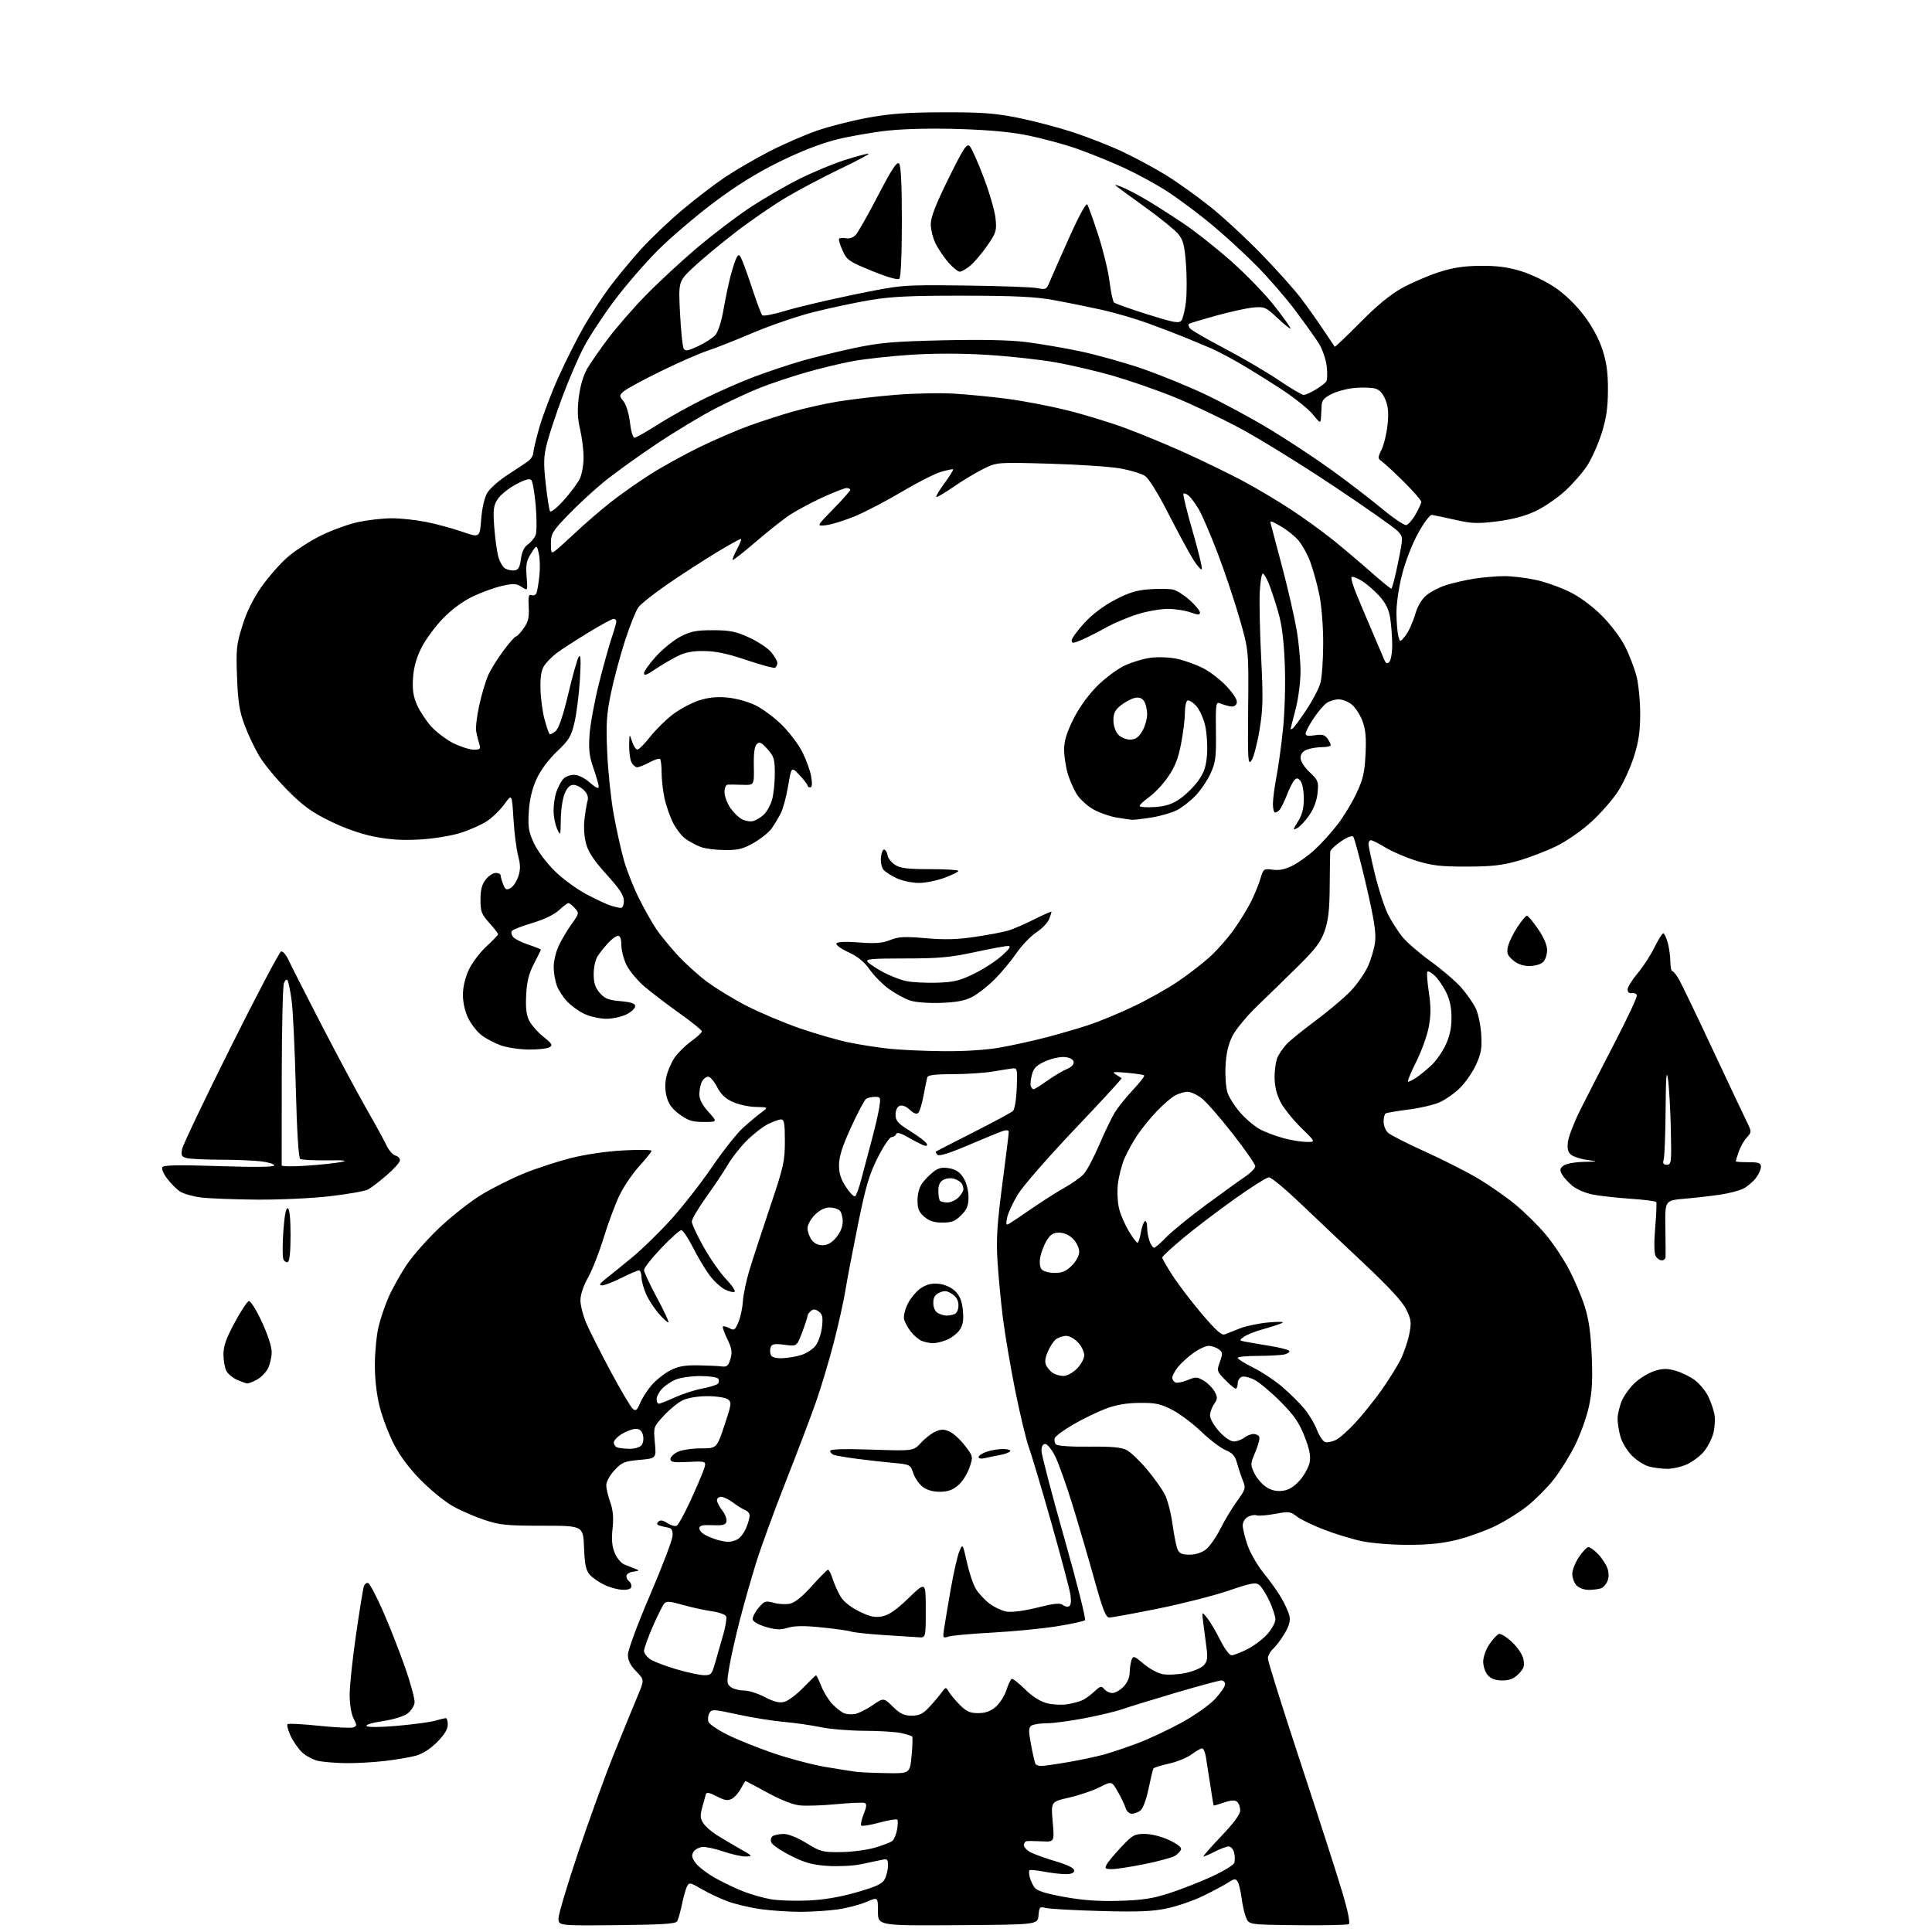 <?xml version="1.0" encoding="UTF-8" standalone="no"?>
<svg 
  version="1.1" 
  xmlns="http://www.w3.org/2000/svg" 
  xmlns:xlink="http://www.w3.org/1999/xlink" 
  xmlns:svg="http://www.w3.org/2000/svg"
  xmlns:rdf="http://www.w3.org/1999/02/22-rdf-syntax-ns#"
  xmlns:cc="http://creativecommons.org/ns#"
  xmlns:dc="http://purl.org/dc/elements/1.1/"
  viewBox="0 0 768 768"
  width="768"
  height="768"
>
<style>svg {background-color: white; }</style>"
<path stroke="none" fill="black" fill-rule="evenodd" d="M245.17,765.28C222.00,765.50 222.00,765.50 222.00,762.59C222.00,760.99 225.57,749.06 229.93,736.09C234.29,723.11 240.77,705.30 244.33,696.50C247.89,687.70 252.02,677.64 253.49,674.14C256.17,667.77 256.17,667.77 252.89,664.38C250.53,661.95 249.60,660.07 249.61,657.75C249.62,655.91 253.46,645.57 258.42,634.00C263.25,622.73 267.27,612.17 267.35,610.54C267.46,608.29 267.02,607.49 265.50,607.23C264.40,607.04 262.86,606.67 262.08,606.41C261.08,606.07 260.98,605.62 261.73,604.87C262.47,604.13 263.54,604.31 265.35,605.49C266.76,606.42 268.43,606.85 269.06,606.46C269.69,606.07 272.00,601.87 274.20,597.13C276.40,592.38 278.83,586.76 279.60,584.64C280.99,580.79 280.99,580.79 273.74,581.14C267.84,581.43 266.50,581.22 266.50,580.01C266.50,579.20 267.80,577.90 269.40,577.14C270.99,576.37 275.13,575.75 278.60,575.75C284.91,575.75 284.91,575.75 287.97,566.62C290.81,558.14 290.91,557.41 289.32,556.25C288.38,555.56 284.76,555.00 281.21,555.00C277.42,555.00 273.43,555.65 271.44,556.60C269.59,557.47 266.20,560.23 263.91,562.72C259.74,567.24 259.73,567.25 260.32,573.48C260.90,579.72 260.90,579.72 254.20,580.33C248.18,580.88 247.17,581.30 244.25,584.46C242.46,586.39 241.00,589.05 241.00,590.36C241.00,591.67 241.71,594.72 242.57,597.12C243.69,600.26 243.96,603.23 243.50,607.62C243.04,612.04 243.29,614.76 244.38,617.37C245.21,619.36 246.93,621.41 248.20,621.92C249.46,622.42 251.40,623.18 252.50,623.61C254.29,624.30 254.21,624.42 251.75,624.76C250.24,624.96 249.00,625.75 249.00,626.51C249.00,627.26 249.45,628.16 250.00,628.50C250.55,628.84 251.00,629.77 251.00,630.56C251.00,631.52 249.92,631.99 247.75,631.98C245.96,631.97 242.70,631.13 240.50,630.12C238.30,629.11 235.60,627.27 234.50,626.04C232.90,624.24 232.43,622.06 232.16,615.15C231.82,606.50 231.82,606.50 215.66,606.50C201.40,606.50 198.68,606.23 192.50,604.17C188.65,602.88 183.03,600.44 180.00,598.73C176.97,597.03 171.33,592.45 167.46,588.57C162.91,584.00 159.10,578.95 156.68,574.30C154.63,570.34 152.06,563.63 150.97,559.39C149.71,554.45 149.01,548.41 149.01,542.59C149.02,537.59 149.67,530.80 150.45,527.50C151.23,524.20 153.07,518.80 154.53,515.50C155.99,512.20 159.19,506.49 161.63,502.81C164.08,499.13 170.06,492.38 174.92,487.81C179.79,483.24 187.31,477.37 191.63,474.76C195.96,472.16 203.45,468.42 208.28,466.45C213.11,464.48 221.43,461.76 226.78,460.39C232.62,458.91 240.99,457.67 247.75,457.31C253.94,456.97 259.00,457.04 259.00,457.46C259.00,457.88 256.81,460.61 254.14,463.54C251.47,466.46 247.91,471.70 246.24,475.18C244.57,478.66 241.75,486.23 239.98,492.00C238.21,497.77 235.41,504.91 233.75,507.86C231.92,511.10 230.73,514.66 230.73,516.86C230.73,518.86 231.78,522.98 233.07,526.00C234.36,529.02 238.72,537.65 242.75,545.17C246.79,552.68 250.75,559.37 251.55,560.04C252.75,561.04 253.26,560.63 254.50,557.66C255.32,555.69 257.42,552.46 259.15,550.48C260.89,548.50 264.15,545.93 266.41,544.76C269.53,543.14 272.16,542.66 277.50,542.74C281.35,542.80 285.60,543.00 286.94,543.18C288.96,543.44 289.56,542.92 290.36,540.18C291.15,537.47 290.92,536.02 289.12,532.31C287.90,529.81 287.12,527.55 287.37,527.30C287.62,527.05 288.78,527.35 289.94,527.97C291.84,528.99 292.21,528.74 293.55,525.54C294.37,523.58 295.17,519.84 295.32,517.24C295.48,514.63 296.63,509.12 297.88,505.00C299.13,500.88 302.81,489.59 306.07,479.92C311.50,463.82 312.00,461.60 312.00,453.67C312.00,446.53 311.73,445.00 310.46,445.00C309.61,445.00 307.21,445.87 305.12,446.94C303.03,448.01 299.22,451.01 296.65,453.61C294.09,456.21 290.81,460.40 289.37,462.92C287.92,465.44 284.10,471.18 280.87,475.67C277.64,480.16 275.00,484.62 275.00,485.58C275.00,486.54 277.11,491.09 279.69,495.68C282.27,500.28 286.30,506.04 288.64,508.49C290.99,510.94 292.49,513.20 291.98,513.51C291.47,513.82 289.69,513.37 288.01,512.50C286.33,511.64 283.58,509.03 281.89,506.71C280.19,504.40 277.27,499.46 275.39,495.75C273.51,492.04 271.45,489.00 270.82,489.00C270.18,489.00 266.59,492.23 262.83,496.18C259.07,500.13 256.00,504.02 256.00,504.84C256.00,505.65 258.29,510.56 261.08,515.75C263.88,520.93 265.96,525.37 265.71,525.62C265.47,525.87 263.80,524.39 262.00,522.35C260.21,520.30 257.91,516.80 256.89,514.57C255.87,512.33 255.03,509.26 255.02,507.75C255.01,506.24 254.54,505.00 253.97,505.00C253.41,505.00 250.27,506.35 247.00,508.00C243.73,509.65 240.26,510.98 239.28,510.95C237.96,510.92 238.40,510.20 240.96,508.20C242.86,506.72 247.59,502.88 251.46,499.69C255.33,496.49 262.24,489.74 266.81,484.69C271.38,479.63 278.69,470.27 283.06,463.88C287.43,457.48 292.94,450.51 295.30,448.38C297.67,446.24 300.93,443.51 302.55,442.31C305.50,440.11 305.50,440.11 300.50,440.03C297.75,439.99 293.61,439.10 291.31,438.05C288.33,436.70 286.52,434.97 285.04,432.08C283.89,429.83 282.31,428.00 281.51,428.00C280.72,428.00 279.60,428.87 279.04,429.93C278.47,431.00 278.00,433.25 278.00,434.93C278.00,437.05 279.12,439.23 281.62,442.00C285.23,446.00 285.23,446.00 279.77,446.00C275.29,446.00 273.56,445.46 270.20,443.03C267.26,440.90 265.79,438.93 265.03,436.09C264.33,433.51 264.28,430.71 264.88,428.02C265.39,425.75 266.86,422.35 268.15,420.45C269.44,418.56 272.41,415.63 274.75,413.94C277.09,412.25 279.00,410.48 279.00,409.99C279.00,409.50 275.06,406.31 270.25,402.89C265.44,399.48 259.16,394.70 256.30,392.27C253.44,389.84 250.18,385.94 249.05,383.61C247.92,381.28 247.00,377.71 247.00,375.68C247.00,373.31 246.53,372.00 245.69,372.00C244.96,372.00 243.23,373.24 241.84,374.75C240.45,376.26 238.56,378.61 237.65,379.97C236.70,381.40 236.00,384.44 236.00,387.17C236.00,390.71 236.60,392.59 238.40,394.67C240.36,396.96 241.84,397.55 246.65,397.98C250.95,398.36 252.50,398.90 252.50,400.00C252.50,400.82 250.93,402.29 249.00,403.25C247.07,404.21 243.47,404.99 241.00,404.98C238.53,404.97 234.69,404.13 232.48,403.13C230.26,402.12 227.12,399.88 225.48,398.15C223.85,396.42 221.98,393.54 221.33,391.75C220.68,389.96 220.13,386.70 220.10,384.50C220.07,382.30 220.92,378.57 221.99,376.20C223.07,373.84 225.38,369.90 227.14,367.46C230.24,363.14 230.28,362.96 228.51,361.01C227.51,359.90 226.36,359.00 225.95,359.00C225.54,359.00 223.85,360.27 222.18,361.83C220.30,363.58 216.26,365.52 211.58,366.91C207.43,368.14 203.75,369.59 203.43,370.12C203.10,370.65 203.35,371.72 203.99,372.49C204.63,373.26 207.37,374.63 210.08,375.53C212.78,376.42 215.00,377.31 215.00,377.49C215.00,377.67 213.77,380.19 212.26,383.10C210.21,387.05 209.43,390.18 209.16,395.54C208.90,400.74 209.24,403.56 210.40,405.81C211.28,407.51 213.82,410.37 216.03,412.15C219.52,414.95 219.83,415.51 218.37,416.33C217.44,416.85 213.72,417.25 210.09,417.21C206.47,417.17 201.51,416.43 199.07,415.55C196.63,414.68 193.19,412.86 191.42,411.51C189.65,410.16 187.26,407.10 186.10,404.71C184.83,402.08 184.00,398.42 184.01,395.43C184.02,392.37 184.91,388.60 186.36,385.50C187.64,382.75 190.79,378.58 193.35,376.23C195.91,373.88 198.00,371.69 198.00,371.35C198.00,371.02 196.43,369.00 194.50,366.87C191.42,363.46 191.00,362.36 191.00,357.63C191.00,353.72 191.56,351.56 193.07,349.63C194.21,348.19 196.01,347.00 197.07,347.00C198.13,347.00 199.00,347.42 199.00,347.93C199.00,348.45 199.45,350.04 199.99,351.48C200.82,353.66 201.29,353.91 202.91,353.05C203.97,352.48 205.37,350.41 206.02,348.44C206.94,345.66 206.92,343.82 205.96,340.18C205.28,337.61 204.44,331.00 204.11,325.50C203.50,315.50 203.50,315.50 200.50,319.68C198.85,321.98 195.70,325.03 193.50,326.47C191.30,327.90 186.57,329.99 183.00,331.11C179.42,332.24 172.21,333.41 166.96,333.71C160.17,334.11 154.99,333.79 148.96,332.61C143.56,331.55 137.16,329.33 131.28,326.45C123.86,322.82 120.56,320.43 114.28,314.12C110.00,309.81 104.98,303.75 103.12,300.64C101.27,297.53 98.61,291.95 97.23,288.24C95.20,282.82 94.61,279.10 94.23,269.26C93.80,258.13 93.99,256.26 96.35,248.71C98.08,243.17 100.59,238.04 103.90,233.34C106.62,229.46 111.25,224.17 114.18,221.59C117.10,219.01 123.10,215.11 127.50,212.93C131.90,210.75 138.65,208.30 142.50,207.50C146.35,206.69 152.27,206.03 155.66,206.02C159.05,206.01 165.13,206.65 169.16,207.44C173.20,208.23 179.70,209.98 183.61,211.33C190.73,213.79 190.73,213.79 191.28,206.43C191.62,202.00 192.57,197.84 193.67,195.96C194.68,194.25 198.20,191.09 201.50,188.95C204.80,186.80 208.51,184.34 209.75,183.48C210.99,182.61 212.00,181.08 212.00,180.07C212.00,179.05 213.12,174.35 214.49,169.62C215.87,164.88 219.27,155.95 222.06,149.76C224.86,143.56 229.33,134.67 232.01,129.99C234.68,125.31 239.31,118.21 242.29,114.20C245.26,110.19 250.93,103.35 254.88,99.00C258.83,94.64 266.33,87.52 271.56,83.16C276.78,78.80 284.27,73.07 288.20,70.44C292.13,67.80 299.88,63.29 305.42,60.41C310.96,57.53 319.55,53.76 324.50,52.03C329.45,50.30 338.67,47.94 345.00,46.79C353.88,45.17 360.71,44.68 375.00,44.64C390.17,44.60 395.48,44.99 404.50,46.79C410.55,48.00 420.32,50.55 426.21,52.46C432.10,54.38 441.10,57.90 446.21,60.30C451.32,62.69 459.20,66.95 463.72,69.76C468.25,72.57 476.12,78.21 481.22,82.29C486.33,86.38 495.47,94.84 501.54,101.11C507.61,107.37 514.62,115.20 517.11,118.50C519.61,121.80 523.60,127.42 525.98,131.00C528.36,134.57 530.43,137.65 530.57,137.83C530.72,138.02 535.26,133.69 540.67,128.22C547.33,121.48 552.70,117.06 557.33,114.50C561.09,112.43 567.62,109.61 571.83,108.24C577.55,106.38 581.79,105.73 588.50,105.67C595.14,105.61 599.39,106.18 604.71,107.81C608.68,109.03 614.75,111.96 618.21,114.32C622.07,116.94 626.50,121.24 629.67,125.44C632.99,129.84 635.63,134.74 637.04,139.12C638.68,144.21 639.22,148.30 639.18,155.23C639.14,162.21 638.52,166.42 636.67,172.25C635.32,176.50 632.77,182.24 631.01,184.98C629.25,187.73 625.26,192.30 622.15,195.15C619.04,198.00 613.72,201.63 610.33,203.22C606.26,205.13 601.11,206.50 595.16,207.25C587.37,208.23 585.10,208.15 578.33,206.61C574.02,205.64 569.90,204.76 569.17,204.67C568.44,204.58 566.00,207.83 563.75,211.89C561.40,216.14 558.67,223.17 557.34,228.39C555.98,233.72 555.06,240.20 555.11,244.00C555.16,247.57 555.51,251.60 555.88,252.94C556.56,255.37 556.56,255.37 558.73,252.62C559.92,251.10 561.60,247.45 562.45,244.52C563.45,241.07 565.06,238.29 566.97,236.68C568.60,235.30 572.09,233.48 574.72,232.62C577.35,231.77 582.42,230.61 586.00,230.04C589.58,229.48 594.98,229.02 598.00,229.02C601.02,229.03 606.55,229.68 610.29,230.47C614.02,231.26 620.09,233.39 623.79,235.20C627.99,237.26 632.82,240.82 636.70,244.68C640.21,248.18 644.23,253.50 645.96,256.93C647.65,260.26 649.69,265.56 650.51,268.70C651.33,271.85 652.00,278.58 652.00,283.66C652.00,290.73 651.41,294.75 649.51,300.78C648.14,305.11 645.30,311.32 643.19,314.58C641.08,317.84 636.34,323.27 632.65,326.65C628.85,330.13 622.80,334.33 618.72,336.34C614.75,338.30 607.90,340.92 603.50,342.18C597.11,344.00 592.98,344.47 583.00,344.48C572.67,344.50 569.20,344.09 563.00,342.16C558.88,340.88 553.36,338.51 550.73,336.91C548.11,335.31 545.53,334.00 544.98,334.00C544.44,334.00 544.00,334.68 544.00,335.52C544.00,336.36 545.18,341.87 546.62,347.77C548.07,353.67 550.37,360.73 551.75,363.47C553.13,366.20 555.66,370.18 557.38,372.32C559.09,374.47 564.18,378.88 568.68,382.13C573.18,385.38 578.65,390.06 580.83,392.54C583.01,395.02 585.61,398.73 586.60,400.77C587.59,402.82 588.59,407.50 588.81,411.17C589.15,416.70 588.79,418.77 586.75,423.24C585.39,426.21 582.53,430.35 580.39,432.46C578.25,434.56 574.61,437.12 572.31,438.16C570.00,439.19 564.41,440.51 559.88,441.07C555.34,441.64 551.27,442.34 550.82,442.61C550.37,442.89 550.00,444.37 550.00,445.90C550.00,447.44 550.81,449.43 551.81,450.33C552.80,451.22 559.44,454.60 566.56,457.82C573.68,461.05 583.10,465.82 587.50,468.44C591.90,471.05 598.56,475.70 602.31,478.76C606.05,481.82 611.57,487.27 614.56,490.88C617.56,494.49 621.76,500.83 623.90,504.97C626.05,509.11 628.80,515.65 630.01,519.50C631.60,524.54 632.37,530.03 632.74,539.12C633.14,548.86 632.87,553.50 631.55,559.41C630.61,563.63 628.10,570.54 625.96,574.79C623.82,579.03 620.03,585.08 617.53,588.24C615.03,591.40 610.40,596.05 607.24,598.59C604.08,601.12 598.35,604.71 594.50,606.58C590.65,608.44 583.90,610.89 579.50,612.02C573.77,613.48 568.23,614.08 560.00,614.10C553.63,614.12 545.37,613.48 541.48,612.67C537.62,611.86 530.80,609.79 526.32,608.06C521.83,606.33 516.96,603.97 515.48,602.80C513.00,600.86 512.31,600.78 506.84,601.79C503.57,602.40 500.28,602.66 499.53,602.37C498.77,602.08 497.22,602.35 496.08,602.96C494.90,603.59 494.00,605.06 494.00,606.38C494.00,607.65 494.86,611.19 495.92,614.25C496.97,617.32 499.86,622.31 502.35,625.36C504.83,628.41 507.99,632.84 509.36,635.20C510.74,637.57 512.17,640.73 512.54,642.23C513.03,644.22 512.53,646.13 510.71,649.24C509.33,651.58 507.26,654.36 506.10,655.41C504.95,656.45 504.00,658.19 504.00,659.27C504.00,660.36 509.88,679.07 517.06,700.87C524.25,722.67 531.71,745.85 533.65,752.39C535.82,759.70 536.79,764.51 536.18,764.89C535.64,765.22 526.49,765.41 515.85,765.30C496.50,765.09 496.50,765.09 495.34,762.30C494.70,760.76 493.90,757.25 493.55,754.49C493.20,751.74 492.50,748.81 491.99,747.99C491.19,746.69 490.71,746.73 488.28,748.31C486.75,749.30 482.33,751.67 478.46,753.57C474.60,755.47 468.07,757.73 463.96,758.60C458.05,759.85 452.56,760.07 437.50,759.66C427.05,759.37 417.29,758.83 415.82,758.46C413.31,757.84 413.11,758.03 412.82,761.43C412.50,765.08 412.50,765.08 380.75,765.29C349.00,765.50 349.00,765.50 349.00,759.79C349.00,754.07 349.00,754.07 344.36,756.06C341.81,757.15 336.75,758.48 333.11,759.00C329.48,759.53 322.82,759.97 318.32,759.98C313.82,759.99 306.66,759.52 302.41,758.92C298.15,758.33 292.17,756.91 289.12,755.77C286.07,754.63 281.43,752.43 278.80,750.88C274.45,748.32 273.95,748.22 273.13,749.79C272.63,750.73 271.71,753.98 271.09,757.00C270.46,760.02 269.59,763.08 269.15,763.78C268.54,764.75 262.73,765.12 245.17,765.28zM321.00,755.49C327.44,755.22 333.72,754.16 340.50,752.22C348.51,749.92 350.75,748.86 351.74,746.92C352.41,745.59 352.98,743.21 352.99,741.63C353.00,739.02 352.75,738.82 350.25,739.38C348.74,739.71 345.02,740.49 342.00,741.11C338.98,741.72 333.10,742.00 328.94,741.72C322.89,741.32 319.96,740.50 314.32,737.66C310.43,735.70 306.96,733.33 306.59,732.38C306.22,731.41 306.49,730.31 307.22,729.85C307.92,729.40 309.88,729.02 311.56,729.02C313.35,729.01 317.07,730.51 320.56,732.66C326.11,736.09 327.01,736.32 334.22,736.24C338.46,736.20 344.54,735.41 347.72,734.49C350.90,733.56 354.05,732.36 354.72,731.80C355.40,731.25 356.24,729.25 356.59,727.35C356.95,725.46 356.98,723.65 356.66,723.33C356.35,723.01 353.14,723.55 349.53,724.53C345.92,725.51 342.70,726.03 342.36,725.69C342.02,725.36 342.46,723.30 343.33,721.13C344.54,718.10 344.62,717.07 343.68,716.71C343.00,716.45 337.96,716.66 332.47,717.19C326.99,717.71 320.48,717.93 318.00,717.68C315.19,717.40 310.34,715.50 305.08,712.61C300.44,710.08 296.52,708.00 296.35,708.00C296.19,708.00 295.36,709.34 294.52,710.97C293.67,712.60 292.06,714.43 290.93,715.04C289.30,715.91 288.05,715.71 284.91,714.07C282.01,712.56 280.84,712.34 280.59,713.25C280.40,713.94 279.75,716.29 279.15,718.47C278.26,721.67 278.34,722.87 279.55,724.72C280.37,725.98 282.73,728.07 284.77,729.37C286.82,730.67 290.98,733.13 294.00,734.84C299.25,737.81 299.36,737.96 296.41,737.98C294.71,737.99 290.66,737.08 287.41,735.96C284.16,734.84 280.42,734.05 279.10,734.21C277.78,734.37 276.22,735.27 275.63,736.21C274.80,737.54 275.02,738.55 276.58,740.65C277.70,742.14 281.29,744.86 284.56,746.68C287.83,748.50 292.91,750.91 295.85,752.02C298.79,753.13 303.51,754.46 306.35,754.97C309.18,755.48 315.77,755.72 321.00,755.49zM445.00,755.61C454.19,755.34 458.20,754.72 464.99,752.52C469.66,751.00 477.20,748.04 481.75,745.94C486.30,743.84 490.29,741.42 490.62,740.56C490.95,739.70 490.93,737.87 490.59,736.50C490.24,735.12 489.28,734.00 488.44,734.00C487.60,734.00 485.16,734.90 483.00,736.00C480.84,737.10 478.78,738.00 478.41,738.00C478.04,738.00 481.17,734.40 485.37,730.01C490.52,724.62 493.00,721.25 493.00,719.63C493.00,718.32 492.44,716.78 491.75,716.21C490.88,715.49 489.29,715.59 486.54,716.54C484.36,717.30 482.51,717.82 482.43,717.70C482.36,717.59 481.75,713.90 481.09,709.50C480.43,705.10 479.64,700.04 479.33,698.25C479.03,696.46 478.35,695.00 477.82,695.00C477.30,695.00 475.43,696.08 473.68,697.39C471.93,698.71 467.89,700.36 464.70,701.06C461.52,701.77 458.73,702.63 458.50,702.99C458.28,703.35 457.41,706.99 456.56,711.07C455.65,715.45 454.31,719.01 453.31,719.75C452.38,720.44 450.83,721.00 449.88,721.00C448.92,721.00 447.83,719.99 447.46,718.75C447.09,717.51 445.70,714.59 444.36,712.25C441.92,708.01 441.92,708.01 437.06,710.47C434.39,711.82 428.96,713.67 424.98,714.57C417.76,716.21 417.76,716.21 418.46,724.21C419.15,732.20 419.15,732.20 414.33,731.97C411.67,731.84 408.94,731.80 408.25,731.87C407.56,731.94 407.00,732.66 407.00,733.47C407.00,734.29 408.24,735.59 409.75,736.36C411.26,737.14 415.76,738.75 419.75,739.93C424.45,741.33 427.00,742.60 427.00,743.54C427.00,744.53 425.92,745.00 423.64,745.00C421.79,745.00 417.89,744.55 414.97,744.00C412.06,743.44 409.47,743.20 409.22,743.45C408.97,743.70 409.02,744.94 409.34,746.20C409.65,747.47 410.52,749.32 411.25,750.33C412.20,751.63 415.62,752.71 423.05,754.06C430.52,755.41 436.78,755.86 445.00,755.61zM442.06,743.00C439.34,743.00 439.06,742.76 439.91,741.18C440.44,740.17 443.07,737.02 445.74,734.18C450.19,729.44 450.98,729.00 455.05,729.01C457.65,729.02 461.68,730.03 464.74,731.46C468.09,733.02 469.79,734.37 469.47,735.22C469.19,735.95 468.10,737.08 467.05,737.74C465.99,738.40 460.64,739.85 455.16,740.97C449.67,742.09 443.78,743.00 442.06,743.00zM352.61,704.85C361.71,705.00 361.71,705.00 362.38,697.85C362.74,693.92 362.84,690.51 362.60,690.27C362.36,690.02 360.44,689.43 358.33,688.94C356.22,688.45 349.69,688.04 343.82,688.02C337.94,688.01 330.06,687.36 326.32,686.59C322.57,685.81 315.90,684.86 311.50,684.47C307.10,684.08 298.87,682.76 293.21,681.52C283.40,679.38 282.88,679.36 281.96,681.07C281.44,682.05 281.29,683.59 281.63,684.48C281.97,685.37 285.30,687.64 289.02,689.51C292.75,691.39 300.90,694.68 307.15,696.83C313.39,698.98 322.77,701.47 328.00,702.36C333.23,703.25 338.85,704.14 340.50,704.34C342.15,704.54 347.60,704.77 352.61,704.85zM413.93,702.00C414.92,702.00 419.73,701.31 424.62,700.47C429.50,699.63 435.98,698.26 439.00,697.41C442.02,696.57 448.10,694.51 452.50,692.85C456.90,691.18 464.69,687.52 469.82,684.70C475.07,681.81 480.86,677.71 483.07,675.31C485.23,672.96 487.00,670.36 487.00,669.52C487.00,668.69 486.32,668.00 485.49,668.00C484.66,668.00 476.44,670.22 467.24,672.94C458.03,675.66 448.56,678.57 446.20,679.42C443.83,680.26 437.17,681.86 431.40,682.97C425.62,684.09 418.78,685.01 416.20,685.02C413.61,685.02 410.85,685.44 410.06,685.94C408.84,686.71 408.81,687.86 409.87,693.62C410.56,697.34 411.35,700.75 411.62,701.19C411.89,701.64 412.93,702.00 413.93,702.00zM137.50,700.88C133.65,700.82 128.80,700.44 126.71,700.04C124.63,699.63 121.65,698.08 120.08,696.58C118.52,695.08 116.44,692.08 115.46,689.92C114.49,687.75 113.96,685.71 114.29,685.38C114.62,685.05 120.28,685.34 126.86,686.03C133.45,686.72 139.56,687.00 140.45,686.66C141.92,686.09 141.93,685.76 140.53,683.07C139.62,681.30 139.00,677.49 139.00,673.64C139.00,670.09 140.13,659.38 141.52,649.84C142.90,640.30 144.29,631.69 144.60,630.69C144.91,629.70 145.69,629.06 146.33,629.28C146.97,629.49 149.59,634.42 152.15,640.23C154.71,646.04 158.67,656.11 160.95,662.60C163.23,669.09 164.96,675.50 164.80,676.85C164.63,678.20 163.35,680.16 161.94,681.20C160.50,682.27 156.19,683.58 152.12,684.18C147.89,684.81 145.23,685.63 145.75,686.15C146.27,686.67 151.40,686.62 158.07,686.03C164.36,685.47 171.07,684.57 172.99,684.01C174.91,683.45 176.83,683.00 177.24,683.00C177.66,683.00 178.00,684.18 178.00,685.63C178.00,687.40 176.59,689.67 173.73,692.53C171.03,695.24 167.91,697.22 165.20,697.95C162.85,698.58 157.24,699.52 152.72,700.04C148.20,700.56 141.35,700.94 137.50,700.88zM340.00,681.32C341.38,681.04 344.47,679.47 346.88,677.83C351.27,674.85 351.27,674.85 354.93,678.43C357.82,681.26 359.37,682.00 362.39,682.00C365.42,682.00 366.84,681.31 369.35,678.64C371.08,676.79 373.28,674.21 374.24,672.89C375.94,670.54 375.99,670.53 377.16,672.50C377.81,673.60 379.80,675.96 381.57,677.75C384.15,680.34 385.61,681.00 388.82,681.00C391.63,681.00 393.72,680.26 395.74,678.56C397.33,677.22 399.25,674.28 400.00,672.01C400.74,669.75 401.70,667.69 402.12,667.42C402.55,667.16 404.90,668.96 407.36,671.41C410.21,674.27 413.34,676.28 416.02,677.01C418.37,677.64 422.05,677.84 424.36,677.45C426.64,677.08 429.40,676.32 430.50,675.76C431.60,675.21 433.67,673.67 435.10,672.34C437.39,670.20 437.84,670.10 438.97,671.46C439.67,672.31 441.11,673.00 442.17,673.00C443.23,673.00 445.20,671.90 446.55,670.55C448.11,668.98 449.03,666.89 449.07,664.80C449.11,662.98 449.46,660.70 449.85,659.71C450.48,658.12 450.99,658.30 454.59,661.38C456.81,663.28 460.24,665.14 462.21,665.51C464.18,665.88 468.27,665.67 471.29,665.04C474.31,664.42 477.57,663.03 478.53,661.97C479.96,660.39 480.15,659.05 479.57,654.77C479.18,651.87 478.61,647.48 478.30,645.00C477.74,640.50 477.74,640.50 479.88,643.18C481.06,644.65 483.38,648.58 485.04,651.93C486.73,655.33 488.72,658.00 489.56,658.00C490.39,658.00 493.23,656.90 495.87,655.56C498.52,654.22 502.10,651.51 503.84,649.53C505.58,647.55 507.00,644.93 506.99,643.72C506.98,642.50 505.93,639.25 504.65,636.50C503.37,633.75 501.56,630.87 500.63,630.10C499.16,628.89 497.56,629.18 488.22,632.36C482.32,634.36 469.66,637.58 460.08,639.50C450.50,641.43 441.89,643.00 440.95,643.00C439.59,643.00 438.35,639.83 434.99,627.75C432.65,619.36 428.73,605.99 426.28,598.03C423.82,590.07 420.72,581.41 419.39,578.78C418.06,576.15 416.30,574.00 415.48,574.00C414.54,574.00 414.00,574.98 414.00,576.72C414.00,578.22 418.08,593.81 423.06,611.37C428.04,628.92 431.75,643.63 431.31,644.05C430.86,644.48 425.77,645.58 420.00,646.50C414.23,647.42 402.75,648.53 394.50,648.98C386.25,649.42 378.42,650.13 377.10,650.55C374.78,651.29 374.72,651.17 375.29,647.41C375.61,645.26 376.80,638.23 377.92,631.78C379.05,625.34 380.57,618.59 381.32,616.78C382.67,613.50 382.67,613.50 384.35,621.01C385.27,625.14 386.88,629.93 387.93,631.64C388.97,633.36 391.40,635.97 393.32,637.43C395.24,638.90 398.36,640.35 400.25,640.65C402.27,640.98 407.25,640.31 412.39,639.03C419.11,637.34 421.43,637.11 422.51,638.01C423.28,638.65 424.41,638.86 425.03,638.48C425.74,638.04 425.90,636.32 425.46,633.65C425.08,631.37 421.65,618.48 417.83,605.00C414.01,591.52 410.02,578.15 408.97,575.27C407.91,572.40 405.48,562.26 403.56,552.75C401.65,543.23 399.42,530.06 398.61,523.47C397.80,516.89 396.85,506.77 396.50,501.00C395.98,492.65 396.38,486.47 398.42,470.84C399.84,460.02 401.00,450.65 401.00,450.02C401.00,449.28 400.19,449.12 398.75,449.57C397.51,449.95 391.36,452.47 385.07,455.16C377.41,458.43 373.31,459.71 372.64,459.04C372.09,458.49 371.83,457.90 372.07,457.74C372.30,457.57 379.02,454.13 387.00,450.08C394.98,446.04 402.03,442.23 402.68,441.61C403.34,441.00 404.00,436.94 404.18,432.50C404.48,425.00 404.38,424.51 402.50,424.72C401.40,424.85 397.80,425.41 394.50,425.97C391.20,426.53 384.10,426.99 378.72,426.99C371.75,427.00 368.84,427.36 368.60,428.25C368.41,428.94 367.76,432.17 367.14,435.44C366.53,438.70 365.58,441.82 365.03,442.37C364.36,443.04 363.24,442.64 361.67,441.16C360.23,439.80 358.67,439.19 357.66,439.58C356.64,439.97 356.00,441.34 356.00,443.10C356.00,445.55 356.92,446.57 361.98,449.73C365.28,451.79 368.18,454.02 368.43,454.69C368.73,455.47 368.29,455.68 367.20,455.29C366.26,454.96 363.51,453.54 361.07,452.14C358.03,450.40 356.51,449.97 356.23,450.80C356.01,451.46 355.20,452.00 354.43,452.00C353.65,452.00 351.17,455.69 348.90,460.20C345.49,466.98 344.13,471.60 341.02,486.95C338.95,497.15 336.71,508.88 336.05,513.00C335.39,517.12 333.34,526.35 331.49,533.50C329.64,540.65 326.48,551.23 324.47,557.00C322.46,562.77 317.07,576.99 312.49,588.59C307.91,600.19 302.57,614.81 300.61,621.09C298.66,627.36 295.72,637.67 294.09,644.00C292.46,650.33 290.59,658.61 289.93,662.42C288.84,668.76 288.89,669.45 290.56,670.67C291.56,671.40 293.88,672.00 295.71,672.00C297.54,672.00 301.28,673.17 304.02,674.61C307.64,676.50 309.77,677.03 311.75,676.53C313.26,676.15 316.64,673.63 319.25,670.92C321.87,668.22 324.18,666.00 324.39,666.00C324.61,666.00 325.54,667.91 326.47,670.25C327.40,672.59 329.36,675.78 330.83,677.35C332.30,678.92 334.40,680.57 335.50,681.02C336.60,681.46 338.62,681.60 340.00,681.32zM597.20,668.00C594.55,668.00 592.72,667.35 591.45,665.95C590.43,664.81 589.60,662.41 589.60,660.55C589.60,658.65 590.65,655.67 592.05,653.62C593.40,651.65 595.09,649.80 595.80,649.53C596.52,649.25 598.88,650.71 601.05,652.76C603.39,654.97 605.25,657.80 605.61,659.68C606.10,662.25 605.72,663.37 603.66,665.43C601.78,667.31 600.04,668.00 597.20,668.00zM279.68,665.90C282.70,665.99 282.94,665.73 284.43,660.50C285.29,657.48 286.71,652.50 287.59,649.45C288.46,646.39 288.94,643.29 288.66,642.55C288.37,641.81 285.79,640.88 282.91,640.49C280.04,640.09 274.86,638.96 271.39,637.97C266.10,636.46 264.92,636.39 263.97,637.54C263.34,638.29 261.30,642.42 259.43,646.70C257.56,650.99 256.02,655.28 256.01,656.23C256.01,657.18 257.15,658.70 258.55,659.62C259.95,660.54 264.56,662.30 268.80,663.54C273.03,664.78 277.93,665.84 279.68,665.90zM365.25,650.85C363.74,650.77 357.42,650.37 351.22,649.95C345.02,649.53 339.21,648.91 338.32,648.57C337.43,648.23 332.26,647.49 326.84,646.94C319.74,646.21 315.93,646.24 313.21,647.06C310.23,647.95 308.38,647.88 304.47,646.74C301.69,645.93 299.37,644.63 299.20,643.78C299.04,642.95 300.06,640.90 301.47,639.22C303.84,636.40 304.30,636.25 307.58,637.15C309.53,637.69 312.46,637.84 314.08,637.48C315.97,637.07 319.08,634.54 322.76,630.42C325.92,626.89 328.80,624.00 329.17,624.00C329.54,624.00 330.38,625.69 331.04,627.75C331.70,629.81 333.11,632.94 334.17,634.70C335.36,636.67 338.20,638.93 341.54,640.56C345.83,642.66 347.76,643.08 350.67,642.53C353.35,642.03 356.22,640.05 361.18,635.26C368.00,628.67 368.00,628.67 368.00,639.84C368.00,651.00 368.00,651.00 365.25,650.85zM631.57,632.00C629.68,632.00 627.61,631.23 626.65,630.17C625.74,629.17 625.00,627.13 625.00,625.65C625.00,624.17 626.18,621.17 627.63,618.98C629.08,616.79 630.80,615.00 631.45,615.00C632.09,615.00 633.81,616.24 635.25,617.75C636.69,619.26 638.34,621.74 638.91,623.25C639.56,624.96 639.61,626.89 639.05,628.36C638.56,629.66 637.41,631.01 636.49,631.36C635.58,631.71 633.37,632.00 631.57,632.00zM472.84,618.00C475.28,618.00 477.73,617.22 479.40,615.90C480.87,614.74 483.46,611.03 485.16,607.65C486.86,604.27 489.84,599.31 491.80,596.63C495.12,592.07 495.27,591.56 494.08,588.63C493.39,586.91 492.35,583.79 491.78,581.71C490.96,578.74 489.96,577.59 487.17,576.43C485.21,575.61 480.87,572.31 477.52,569.10C474.18,565.88 468.98,561.99 465.97,560.43C461.34,558.04 459.35,557.61 453.00,557.67C447.76,557.72 443.69,558.42 439.50,560.00C436.20,561.25 430.43,564.05 426.69,566.22C422.94,568.39 419.62,570.83 419.30,571.65C418.99,572.47 419.20,573.60 419.77,574.17C420.38,574.78 425.72,575.15 432.89,575.07C441.88,574.97 445.72,575.32 447.87,576.43C449.47,577.26 453.10,580.72 455.95,584.13C458.80,587.54 462.00,592.03 463.06,594.12C464.13,596.21 465.48,601.43 466.06,605.71C466.65,609.99 467.54,614.51 468.04,615.75C468.77,617.54 469.75,618.00 472.84,618.00zM289.32,612.91C290.31,612.96 292.04,612.51 293.15,611.92C294.26,611.33 295.81,609.31 296.58,607.45C297.36,605.59 298.00,603.36 298.00,602.50C298.00,601.64 297.21,600.65 296.25,600.29C295.29,599.94 293.11,598.60 291.41,597.32C289.70,596.05 287.57,595.00 286.66,595.00C285.75,595.00 285.00,595.61 285.00,596.37C285.00,597.12 285.93,598.92 287.07,600.37C288.21,601.82 288.98,603.79 288.79,604.75C288.49,606.18 287.48,606.46 283.21,606.28C279.25,606.12 278.00,606.41 278.00,607.50C278.00,608.28 278.99,609.46 280.19,610.10C281.40,610.75 283.53,611.62 284.94,612.05C286.35,612.48 288.32,612.87 289.32,612.91zM373.56,593.00C370.77,593.00 368.37,592.29 366.71,590.98C365.30,589.88 363.64,587.43 363.02,585.56C361.92,582.23 361.74,582.13 355.20,581.54C351.51,581.21 344.97,580.47 340.65,579.90C336.34,579.33 332.17,578.62 331.40,578.32C330.63,578.03 330.00,577.32 330.00,576.75C330.00,576.04 335.40,575.88 346.57,576.25C363.13,576.80 363.13,576.80 366.15,573.49C367.81,571.67 370.44,569.65 372.01,569.00C374.25,568.07 375.44,568.10 377.63,569.16C379.16,569.90 381.86,572.41 383.64,574.75C386.88,579.00 386.88,579.00 385.35,583.48C384.51,585.95 382.48,589.10 380.83,590.49C378.66,592.32 376.68,593.00 373.56,593.00zM510.00,592.59C512.41,592.25 514.51,590.94 516.73,588.40C518.51,586.37 520.25,583.16 520.61,581.27C521.08,578.76 520.53,575.99 518.55,570.94C516.43,565.54 514.39,562.58 509.12,557.27C505.43,553.55 500.79,549.64 498.83,548.59C496.87,547.54 494.53,546.97 493.63,547.31C492.73,547.66 492.00,548.85 492.00,549.97C492.00,551.09 491.64,552.00 491.20,552.00C490.75,552.00 488.86,550.42 487.00,548.50C483.69,545.09 483.64,544.89 484.93,541.33C486.12,538.03 486.07,537.52 484.44,536.33C483.44,535.60 481.65,535.00 480.46,535.00C479.27,535.00 476.50,536.30 474.31,537.89C472.11,539.48 469.34,542.02 468.16,543.53C466.97,545.04 466.00,546.90 466.00,547.67C466.00,548.43 466.59,549.29 467.30,549.56C468.02,549.84 470.19,549.40 472.13,548.59C475.34,547.25 475.93,547.28 478.58,548.89C480.19,549.87 482.12,551.83 482.87,553.25C484.06,555.48 484.02,556.13 482.62,558.13C481.73,559.40 481.00,561.47 481.00,562.72C481.00,563.97 482.63,566.80 484.62,569.00C486.74,571.35 489.14,573.00 490.43,573.00C491.63,573.00 493.49,572.34 494.56,571.53C495.63,570.72 497.26,570.05 498.19,570.03C499.12,570.01 500.18,570.48 500.54,571.06C500.90,571.64 500.23,574.35 499.06,577.08C497.01,581.86 496.99,582.18 498.63,585.64C499.57,587.62 501.73,590.10 503.42,591.17C505.55,592.50 507.58,592.94 510.00,592.59zM662.50,583.89C660.30,583.85 657.04,583.40 655.26,582.88C653.47,582.37 650.53,580.46 648.72,578.65C646.91,576.84 644.88,573.54 644.21,571.31C643.55,569.09 643.01,565.75 643.02,563.88C643.03,562.02 643.86,558.70 644.86,556.49C645.87,554.29 648.32,551.04 650.33,549.29C652.33,547.53 655.77,545.55 657.98,544.89C661.15,543.94 662.90,543.95 666.25,544.94C668.59,545.63 671.97,547.30 673.76,548.66C675.55,550.01 677.88,552.80 678.93,554.85C679.97,556.91 681.13,560.19 681.50,562.14C681.86,564.09 681.66,567.53 681.06,569.80C680.45,572.06 678.74,575.34 677.27,577.10C675.79,578.85 672.76,581.11 670.54,582.12C668.32,583.13 664.70,583.93 662.50,583.89zM391.25,579.68C390.01,579.97 389.00,579.76 389.00,579.21C389.00,578.65 390.42,577.70 392.15,577.10C393.88,576.49 396.83,576.00 398.71,576.00C400.58,576.00 401.87,576.40 401.57,576.89C401.27,577.37 399.33,578.08 397.26,578.45C395.19,578.83 392.49,579.38 391.25,579.68zM250.13,575.92C252.20,575.97 254.28,575.36 254.99,574.51C255.70,573.66 255.95,571.95 255.59,570.51C255.15,568.77 254.28,568.00 252.73,568.00C251.50,568.01 249.04,568.90 247.25,569.99C245.46,571.08 244.00,572.61 244.00,573.40C244.00,574.19 244.56,575.06 245.25,575.34C245.94,575.62 248.13,575.88 250.13,575.92zM531.10,572.37C532.54,571.67 536.08,568.50 538.99,565.32C541.89,562.15 546.49,556.39 549.22,552.53C551.95,548.66 555.28,543.34 556.63,540.70C557.98,538.05 559.57,533.47 560.17,530.52C561.13,525.71 561.01,524.66 559.04,520.59C557.52,517.45 552.27,511.74 542.19,502.27C534.14,494.69 522.72,483.89 516.81,478.25C510.90,472.61 505.33,468.00 504.45,468.00C503.56,468.00 497.36,471.90 490.67,476.68C483.98,481.45 474.79,488.44 470.25,492.23C465.71,496.01 462.00,499.46 462.00,499.90C462.00,500.33 463.86,503.56 466.13,507.07C468.39,510.58 473.62,517.43 477.75,522.29C483.33,528.87 485.66,530.95 486.87,530.43C487.77,530.05 490.52,528.96 493.00,528.01C495.48,527.05 500.65,526.00 504.50,525.67C509.02,525.29 510.79,525.40 509.50,525.98C508.40,526.48 505.02,527.57 502.00,528.40C498.98,529.23 495.60,530.57 494.50,531.37C492.54,532.81 492.55,532.85 495.00,533.34C496.38,533.61 500.76,534.36 504.75,535.01C508.73,535.65 512.21,536.54 512.49,536.98C512.76,537.41 511.97,538.04 510.74,538.37C509.51,538.70 504.79,538.98 500.25,538.99C495.71,538.99 492.00,539.35 492.00,539.79C492.00,540.22 494.81,541.97 498.25,543.69C501.69,545.40 506.90,548.87 509.82,551.39C512.75,553.92 516.65,557.78 518.49,559.98C520.32,562.18 522.59,565.99 523.53,568.44C524.47,570.89 525.97,573.07 526.87,573.27C527.76,573.48 529.67,573.07 531.10,572.37zM261.88,558.00C262.36,558.00 265.21,556.88 268.20,555.51C271.20,554.14 276.07,552.56 279.04,551.99C282.00,551.43 284.83,550.57 285.33,550.07C285.82,549.58 285.92,548.69 285.55,548.09C285.18,547.49 281.99,547.00 278.41,547.00C274.85,547.00 270.44,547.63 268.61,548.39C266.78,549.15 264.32,550.81 263.14,552.08C261.96,553.34 261.00,555.19 261.00,556.19C261.00,557.18 261.40,558.00 261.88,558.00zM98.30,549.96C97.86,549.94 96.07,549.30 94.33,548.54C92.58,547.78 90.63,546.19 90.00,544.99C89.36,543.80 88.83,540.83 88.83,538.40C88.83,535.06 89.92,531.95 93.26,525.79C95.69,521.29 98.22,517.43 98.86,517.21C99.54,516.99 101.75,520.46 104.02,525.31C106.38,530.35 108.00,535.28 108.00,537.45C108.00,539.46 107.32,542.42 106.48,544.03C105.65,545.65 103.65,547.65 102.03,548.48C100.42,549.32 98.74,549.98 98.30,549.96zM422.83,546.97C424.11,546.99 426.47,545.68 428.08,544.08C429.70,542.45 431.00,540.08 431.00,538.72C431.00,537.39 429.90,535.10 428.55,533.65C427.20,532.19 425.06,531.01 423.80,531.03C422.53,531.05 420.72,531.66 419.76,532.38C418.80,533.11 417.33,535.36 416.49,537.38C415.37,540.06 415.23,541.56 415.99,542.98C416.56,544.04 417.81,545.37 418.76,545.93C419.72,546.48 421.55,546.95 422.83,546.97zM310.72,539.92C312.80,539.88 316.25,539.32 318.39,538.67C320.54,538.02 323.17,536.31 324.25,534.86C325.34,533.41 326.46,530.08 326.76,527.46C327.19,523.60 326.95,522.44 325.48,521.36C324.14,520.38 323.32,520.32 322.33,521.14C321.60,521.75 321.00,522.62 321.00,523.08C321.00,523.55 320.05,526.47 318.89,529.58C316.77,535.23 316.77,535.23 311.87,534.58C307.96,534.06 306.85,534.24 306.38,535.46C306.05,536.31 306.05,537.67 306.36,538.50C306.74,539.49 308.23,539.97 310.72,539.92zM370.78,533.94C369.53,533.90 367.55,533.49 366.39,533.02C365.23,532.55 363.30,530.93 362.12,529.42C360.93,527.91 359.71,525.68 359.40,524.45C359.08,523.16 359.73,520.49 360.96,518.08C362.13,515.79 364.53,513.02 366.29,511.91C368.60,510.46 370.60,510.03 373.40,510.37C375.75,510.66 378.30,511.84 379.79,513.34C381.57,515.12 382.41,517.26 382.76,520.89C383.12,524.62 382.80,526.66 381.55,528.57C380.61,530.00 378.32,531.80 376.45,532.58C374.59,533.36 372.04,533.97 370.78,533.94zM376.17,522.97C377.09,522.99 378.55,522.73 379.42,522.39C380.35,522.03 381.00,520.61 381.00,518.92C381.00,516.95 380.20,515.52 378.46,514.38C376.42,513.05 375.43,512.94 373.46,513.84C371.65,514.66 371.00,515.74 371.00,517.93C371.00,519.70 371.70,521.31 372.75,521.92C373.71,522.48 375.25,522.95 376.17,522.97zM419.20,506.00C422.24,506.00 423.83,505.32 426.08,503.08C427.82,501.33 429.00,499.10 429.00,497.53C429.00,496.08 427.90,493.81 426.55,492.45C425.01,490.92 422.95,490.00 421.03,490.00C418.68,490.00 417.53,490.72 416.07,493.12C415.03,494.83 413.89,497.79 413.53,499.69C413.13,501.81 413.34,503.70 414.06,504.58C414.72,505.37 417.00,506.00 419.20,506.00zM114.37,501.71C113.75,501.92 112.96,501.34 112.61,500.43C112.26,499.52 112.27,494.53 112.64,489.35C113.07,483.20 113.68,480.06 114.40,480.30C115.11,480.54 115.50,484.37 115.50,491.00C115.50,497.78 115.11,501.46 114.37,501.71zM660.54,501.00C659.73,501.00 658.64,500.20 658.12,499.22C657.54,498.14 657.48,493.70 657.97,487.97C658.41,482.76 658.59,478.20 658.38,477.84C658.17,477.48 653.61,476.89 648.25,476.53C642.89,476.17 636.13,475.42 633.24,474.87C630.26,474.29 626.68,472.76 624.97,471.32C623.31,469.92 621.46,467.86 620.85,466.72C619.96,465.05 620.09,464.40 621.56,463.33C622.56,462.60 626.11,461.94 629.44,461.87C635.50,461.73 635.50,461.73 630.86,461.08C628.31,460.73 625.45,459.79 624.51,459.01C623.23,457.95 622.92,456.60 623.30,453.78C623.58,451.68 625.77,446.04 628.17,441.23C630.57,436.43 636.70,424.45 641.80,414.62C646.91,404.79 650.90,396.24 650.69,395.62C650.47,395.00 649.55,394.63 648.65,394.79C647.64,394.97 647.00,394.42 647.00,393.36C647.00,392.41 648.77,389.52 650.94,386.95C653.11,384.38 656.13,379.74 657.65,376.64C659.17,373.54 660.75,371.00 661.16,371.00C661.57,371.00 662.37,372.69 662.95,374.75C663.52,376.81 663.99,380.19 663.99,382.25C664.00,384.31 664.34,386.00 664.75,386.01C665.16,386.01 666.34,387.47 667.38,389.26C668.41,391.04 674.31,403.30 680.49,416.50C686.67,429.70 692.78,442.63 694.06,445.23C696.38,449.96 696.38,449.96 694.33,452.23C693.20,453.48 691.76,456.03 691.14,457.90C690.51,459.77 690.00,461.46 690.00,461.65C690.00,461.84 692.25,462.00 695.00,462.00C699.21,462.00 700.00,462.29 700.00,463.87C700.00,464.89 699.06,466.92 697.91,468.39C696.76,469.85 694.57,471.69 693.04,472.48C691.50,473.27 687.38,474.35 683.88,474.88C680.37,475.41 673.98,476.14 669.68,476.51C661.85,477.18 661.85,477.18 662.01,487.84C662.10,493.70 662.13,499.06 662.09,499.75C662.04,500.44 661.34,501.00 660.54,501.00zM458.77,496.00C459.22,496.00 461.37,494.14 463.55,491.87C465.72,489.60 472.76,483.86 479.18,479.12C485.61,474.38 492.69,469.27 494.93,467.76C497.17,466.25 499.00,464.39 499.00,463.61C499.00,462.84 494.94,457.00 489.98,450.64C485.02,444.28 479.46,437.93 477.64,436.54C475.81,435.14 473.32,434.00 472.11,434.00C470.89,434.00 468.69,434.64 467.20,435.42C465.72,436.20 462.43,439.02 459.89,441.67C457.36,444.33 453.86,448.62 452.13,451.20C450.39,453.79 448.06,458.02 446.95,460.61C445.84,463.20 444.68,467.83 444.36,470.91C444.03,474.02 444.29,478.40 444.94,480.79C445.58,483.15 447.31,487.09 448.79,489.54C450.27,491.99 451.79,494.00 452.15,494.00C452.52,494.00 453.13,492.20 453.50,490.01C453.87,487.81 454.58,485.76 455.09,485.45C455.59,485.14 456.00,486.23 456.00,487.88C456.00,489.52 456.44,492.02 456.98,493.43C457.51,494.85 458.32,496.00 458.77,496.00zM326.97,495.00C328.93,495.00 330.63,494.04 332.41,491.92C334.02,490.01 335.00,487.63 335.00,485.62C335.00,483.85 334.46,481.86 333.80,481.20C333.14,480.54 331.31,480.00 329.72,480.00C327.88,480.00 325.80,481.05 323.92,482.92C322.32,484.53 321.00,486.91 321.00,488.20C321.00,489.50 321.70,491.56 322.56,492.78C323.55,494.19 325.15,495.00 326.97,495.00zM401.09,486.49C401.87,486.04 405.88,483.35 410.00,480.50C414.12,477.66 419.98,473.93 423.02,472.22C426.06,470.51 429.54,468.05 430.77,466.75C431.99,465.45 434.76,460.23 436.93,455.17C439.10,450.10 441.89,444.27 443.15,442.22C444.40,440.18 447.65,436.13 450.37,433.24C453.09,430.35 455.09,427.76 454.82,427.49C454.56,427.22 451.45,426.75 447.92,426.44C442.62,425.97 441.85,426.08 443.50,427.08C444.60,427.75 445.66,428.43 445.87,428.60C446.07,428.76 437.69,437.87 427.26,448.83C416.83,459.79 406.65,471.46 404.64,474.76C402.64,478.07 400.70,482.24 400.34,484.04C399.81,486.68 399.96,487.15 401.09,486.49zM374.63,486.00C371.35,486.00 369.38,485.37 367.42,483.68C365.28,481.84 364.73,480.49 364.73,477.11C364.73,474.44 365.46,471.86 366.68,470.23C367.75,468.80 369.79,466.75 371.22,465.68C373.22,464.19 374.67,463.90 377.46,464.43C380.08,464.92 381.64,466.00 383.04,468.30C384.18,470.17 384.99,473.30 385.00,475.83C385.00,479.28 384.41,480.74 382.08,483.08C379.71,485.45 378.30,486.00 374.63,486.00zM376.67,478.00C377.95,478.00 379.90,477.10 381.00,476.00C382.10,474.90 382.99,473.44 382.98,472.75C382.98,472.06 382.64,471.00 382.23,470.38C381.83,469.77 380.50,468.96 379.29,468.58C378.07,468.20 376.16,468.38 375.04,468.98C373.62,469.74 373.00,471.07 373.00,473.37C373.00,475.18 373.30,476.97 373.67,477.33C374.03,477.70 375.38,478.00 376.67,478.00zM102.01,476.87C92.93,476.80 82.93,476.41 79.78,476.00C76.64,475.60 72.95,474.54 71.60,473.66C70.24,472.77 67.94,470.48 66.48,468.56C65.02,466.65 64.14,464.58 64.53,463.96C65.04,463.13 71.21,463.02 87.11,463.55C101.48,464.02 109.00,463.93 109.00,463.28C109.00,462.73 106.64,461.99 103.75,461.65C100.86,461.30 93.55,461.01 87.50,461.00C81.45,460.98 75.44,460.69 74.15,460.34C72.16,459.81 71.90,459.27 72.40,456.73C72.73,455.08 81.44,436.83 91.75,416.17C102.06,395.51 111.05,378.44 111.73,378.23C112.41,378.02 113.75,379.57 114.72,381.67C115.69,383.78 121.60,395.40 127.85,407.50C134.11,419.60 142.06,434.45 145.52,440.50C148.99,446.55 152.61,453.15 153.56,455.17C154.52,457.19 156.13,459.06 157.15,459.33C158.17,459.59 159.00,460.44 159.00,461.22C159.00,461.99 156.64,464.66 153.75,467.14C150.86,469.63 147.52,472.20 146.31,472.84C145.11,473.48 138.36,474.68 131.32,475.50C124.16,476.34 111.23,476.94 102.01,476.87zM339.92,475.55C340.39,475.26 341.56,471.98 342.52,468.26C343.48,464.54 345.30,457.68 346.57,453.00C347.83,448.32 349.16,442.59 349.52,440.25C350.13,436.27 350.03,436.00 347.84,436.02C346.55,436.02 344.97,436.37 344.32,436.78C343.67,437.20 340.98,442.25 338.34,448.02C334.88,455.58 333.54,459.77 333.52,463.07C333.51,466.43 334.24,468.77 336.29,471.86C337.82,474.18 339.46,475.84 339.92,475.55zM121.75,463.39C127.11,463.03 133.30,462.38 135.50,461.94C138.52,461.34 137.15,461.17 129.95,461.25C124.69,461.31 119.92,461.07 119.34,460.71C118.68,460.30 118.03,449.88 117.58,432.28C117.19,417.00 116.45,401.41 115.92,397.63C115.40,393.86 114.68,390.29 114.32,389.71C113.95,389.11 113.33,389.59 112.86,390.85C112.41,392.06 112.03,408.67 112.00,427.77C111.97,446.87 111.96,462.85 111.98,463.27C111.99,463.69 116.39,463.75 121.75,463.39zM662.63,463.00C664.38,463.00 664.48,462.11 664.18,448.75C664.00,440.91 663.49,432.02 663.05,429.00C662.44,424.87 662.21,427.85 662.11,441.00C662.03,450.62 661.70,459.51 661.37,460.75C660.90,462.49 661.19,463.00 662.63,463.00zM519.28,453.93C523.05,454.00 523.05,454.00 517.17,448.25C513.94,445.08 510.26,440.47 508.99,438.00C507.41,434.92 506.68,431.76 506.67,428.00C506.67,424.97 507.25,421.37 507.96,420.00C508.67,418.62 510.21,416.44 511.37,415.14C512.54,413.84 517.64,409.70 522.69,405.93C527.75,402.17 534.00,396.93 536.58,394.30C539.17,391.66 542.36,387.17 543.68,384.33C545.00,381.48 546.33,376.98 546.64,374.33C547.06,370.69 546.16,365.06 542.99,351.50C540.67,341.60 538.39,333.09 537.93,332.59C537.43,332.05 535.41,332.83 533.04,334.47C530.82,336.01 528.92,337.77 528.83,338.39C528.73,339.00 528.62,345.12 528.58,352.00C528.52,361.56 528.05,365.79 526.59,370.00C525.05,374.44 523.03,377.13 516.08,384.00C511.35,388.68 504.07,395.77 499.91,399.76C495.75,403.76 491.27,409.16 489.95,411.76C488.29,415.06 487.44,418.69 487.17,423.67C486.96,427.61 487.31,432.41 487.94,434.33C488.58,436.26 490.93,439.91 493.17,442.46C495.41,445.00 498.99,447.97 501.12,449.06C503.26,450.15 507.36,451.68 510.25,452.45C513.14,453.23 517.20,453.90 519.28,453.93zM410.86,433.00C411.22,433.00 413.65,431.48 416.27,429.62C418.88,427.75 422.39,425.67 424.06,424.98C425.95,424.19 426.98,423.12 426.79,422.11C426.60,421.11 425.26,420.38 423.27,420.19C421.51,420.02 418.05,420.77 415.58,421.86C412.03,423.43 410.91,424.54 410.21,427.17C409.72,429.00 409.52,431.06 409.76,431.75C410.01,432.44 410.50,433.00 410.86,433.00zM559.77,430.00C560.20,430.00 561.67,429.26 563.03,428.35C564.39,427.44 567.02,425.30 568.87,423.60C570.73,421.89 573.31,418.25 574.61,415.50C576.26,412.02 576.98,408.71 576.99,404.61C577.00,400.55 576.33,397.37 574.83,394.37C573.64,391.98 571.61,389.05 570.33,387.84C569.05,386.64 567.74,385.92 567.42,386.24C567.10,386.57 567.35,390.21 567.98,394.34C568.83,399.94 568.83,403.44 567.98,408.10C567.36,411.53 565.08,417.87 562.91,422.17C560.75,426.48 559.33,430.00 559.77,430.00zM375.00,417.86C383.27,417.94 391.91,417.40 397.31,416.45C402.16,415.60 410.48,413.78 415.81,412.39C421.14,411.01 428.88,408.75 433.00,407.38C437.12,406.00 445.04,402.72 450.59,400.08C456.14,397.43 464.02,393.02 468.09,390.27C472.17,387.52 477.88,383.12 480.79,380.50C483.70,377.88 488.04,372.98 490.42,369.62C492.81,366.25 495.89,361.25 497.27,358.50C498.65,355.75 500.33,351.64 501.01,349.36C502.22,345.33 502.34,345.24 505.95,345.72C508.55,346.07 510.93,345.57 513.93,344.04C516.28,342.84 520.24,339.98 522.73,337.68C525.23,335.38 529.25,330.92 531.68,327.77C534.10,324.62 537.51,319.00 539.25,315.29C541.85,309.73 542.48,306.97 542.83,299.74C543.15,293.06 542.84,289.86 541.55,286.48C540.61,284.03 538.69,281.12 537.29,280.01C535.88,278.90 533.54,278.00 532.09,278.00C530.63,278.00 528.49,278.67 527.33,279.48C526.16,280.30 523.81,283.08 522.11,285.65C520.40,288.23 519.00,290.91 519.00,291.61C519.00,292.51 520.06,292.70 522.65,292.28C525.50,291.82 526.60,292.10 527.65,293.54C528.39,294.55 529.00,295.75 529.00,296.19C529.00,296.64 527.45,297.00 525.57,297.00C523.68,297.00 520.98,297.44 519.57,297.98C517.84,298.63 517.00,299.70 517.00,301.26C517.00,302.61 518.49,304.97 520.61,306.96C523.98,310.14 524.19,310.69 523.76,315.17C523.46,318.23 522.28,321.44 520.47,324.04C518.92,326.28 516.76,328.60 515.67,329.18C513.83,330.16 513.85,329.97 515.99,326.52C517.64,323.85 518.29,321.29 518.29,317.43C518.29,314.47 517.70,311.34 516.98,310.47C515.91,309.19 515.45,309.14 514.48,310.20C513.83,310.91 512.51,313.52 511.56,316.00C510.60,318.48 509.36,321.06 508.79,321.75C508.22,322.44 507.36,323.00 506.88,323.00C506.39,323.00 506.00,321.46 506.00,319.59C506.00,317.71 506.63,312.87 507.40,308.84C508.18,304.80 509.36,296.17 510.03,289.65C510.72,282.89 511.02,271.92 510.73,264.15C510.36,254.57 509.58,248.35 508.11,243.29C506.96,239.32 505.29,234.26 504.40,232.04C503.51,229.82 502.42,228.00 501.97,228.00C501.53,228.00 500.99,231.26 500.77,235.25C500.56,239.24 500.81,251.08 501.34,261.56C502.15,277.79 502.05,282.07 500.64,290.39C499.74,295.77 498.31,301.15 497.47,302.34C496.09,304.30 495.97,302.34 496.16,281.50C496.38,258.50 496.38,258.50 492.74,245.85C490.74,238.89 486.83,227.22 484.04,219.92C481.26,212.61 477.88,204.77 476.55,202.49C475.21,200.21 473.40,197.75 472.53,197.03C471.66,196.31 470.72,195.95 470.43,196.24C470.14,196.52 471.76,203.14 474.02,210.94C476.28,218.74 477.96,225.61 477.76,226.21C477.56,226.81 476.02,225.09 474.32,222.40C472.63,219.70 468.19,211.49 464.44,204.15C460.38,196.20 456.64,190.15 455.17,189.19C453.81,188.30 449.50,186.98 445.60,186.25C441.69,185.52 429.00,184.66 417.39,184.33C396.28,183.73 396.28,183.73 390.89,186.40C387.93,187.87 382.60,191.07 379.06,193.52C375.52,195.96 372.43,197.77 372.19,197.53C371.96,197.29 373.44,194.80 375.50,192.00C377.56,189.20 379.07,186.76 378.87,186.58C378.67,186.40 376.48,186.85 374.00,187.59C371.52,188.32 364.55,191.87 358.50,195.47C352.45,199.07 344.13,203.42 340.02,205.14C335.90,206.85 330.72,208.47 328.52,208.75C324.50,209.24 324.50,209.24 331.25,202.34C334.96,198.55 338.00,195.12 338.00,194.72C338.00,194.33 337.33,194.00 336.52,194.00C335.70,194.00 331.24,195.76 326.59,197.90C321.95,200.05 315.98,203.29 313.32,205.12C310.67,206.94 304.70,211.70 300.06,215.69C295.42,219.68 291.45,222.79 291.25,222.58C291.05,222.38 291.80,220.51 292.92,218.42C294.04,216.33 294.79,214.46 294.59,214.26C294.40,214.06 290.02,216.45 284.87,219.58C279.72,222.70 271.00,228.34 265.50,232.12C260.00,235.90 254.70,240.10 253.72,241.47C252.74,242.84 250.37,248.80 248.44,254.73C246.52,260.65 244.01,270.00 242.87,275.50C241.12,283.92 240.88,287.64 241.37,299.00C241.69,306.43 242.83,317.45 243.92,323.50C245.01,329.55 246.85,337.86 248.01,341.97C249.18,346.08 251.94,353.03 254.15,357.41C256.36,361.79 259.46,367.27 261.05,369.58C262.64,371.88 266.31,376.36 269.20,379.52C272.09,382.69 277.31,387.44 280.81,390.09C284.31,392.73 291.52,397.13 296.83,399.86C302.15,402.59 311.70,406.62 318.05,408.81C324.41,411.00 333.22,413.53 337.64,414.43C342.06,415.33 349.24,416.44 353.59,416.90C357.94,417.36 367.57,417.79 375.00,417.86zM374.00,398.66C369.10,398.83 363.93,398.44 361.79,397.73C359.75,397.05 356.04,395.04 353.53,393.26C351.03,391.48 347.54,387.98 345.78,385.49C343.53,382.30 341.00,380.23 337.22,378.50C334.24,377.13 332.14,375.59 332.49,375.02C332.89,374.37 336.16,374.23 341.48,374.64C347.98,375.14 350.73,374.93 353.85,373.68C357.19,372.34 359.56,372.22 368.00,372.95C375.55,373.61 380.60,373.47 387.81,372.39C393.14,371.60 399.07,370.46 401.00,369.86C402.93,369.26 407.54,367.25 411.25,365.39C414.96,363.53 418.00,362.20 418.00,362.44C418.00,362.67 417.57,364.01 417.04,365.39C416.51,366.78 414.22,369.15 411.94,370.66C409.67,372.16 406.10,375.89 404.01,378.95C401.92,382.00 398.02,386.68 395.35,389.34C392.68,392.00 388.70,395.12 386.50,396.27C383.57,397.80 380.23,398.44 374.00,398.66zM372.50,390.64C379.25,390.42 381.56,389.85 387.31,387.02C391.05,385.18 396.00,381.96 398.31,379.87C401.35,377.12 402.02,376.07 400.73,376.04C399.76,376.02 393.76,377.12 387.40,378.50C377.77,380.58 373.16,381.00 359.80,381.00C346.55,381.00 343.95,381.23 344.86,382.33C345.47,383.06 348.21,384.89 350.96,386.38C353.70,387.87 357.87,389.50 360.22,389.99C362.58,390.49 368.10,390.78 372.50,390.64zM607.98,384.00C605.38,384.00 603.23,383.24 601.43,381.70C599.20,379.77 598.87,378.88 599.44,376.27C599.82,374.56 601.49,371.09 603.16,368.58C604.82,366.06 606.54,364.00 606.97,364.00C607.40,364.00 609.39,366.37 611.38,369.26C613.67,372.59 615.00,375.68 615.00,377.69C615.00,379.43 614.29,381.56 613.43,382.43C612.54,383.32 610.17,384.00 607.98,384.00zM246.75,360.91C247.48,360.96 248.00,359.80 248.00,358.10C248.00,355.92 246.30,353.34 241.15,347.66C236.27,342.29 233.92,338.79 233.01,335.53C232.25,332.81 231.97,328.83 232.33,325.72C232.66,322.85 233.21,319.53 233.56,318.34C233.98,316.88 233.52,315.52 232.09,314.09C230.94,312.94 229.08,312.00 227.95,312.00C226.55,312.00 225.43,313.11 224.45,315.47C223.65,317.38 222.96,321.99 222.92,325.72C222.84,332.28 222.79,332.40 221.46,329.50C220.71,327.85 220.07,324.65 220.05,322.40C220.02,320.14 220.51,316.77 221.14,314.90C221.77,313.03 222.96,310.71 223.80,309.75C224.63,308.79 226.57,308.00 228.12,308.00C229.84,308.00 232.31,309.21 234.47,311.10C236.79,313.14 238.00,313.71 238.00,312.76C238.00,311.96 237.06,308.66 235.92,305.41C234.25,300.68 233.94,298.01 234.36,292.00C234.65,287.88 236.30,278.88 238.02,272.00C239.74,265.12 242.01,256.93 243.07,253.78C244.13,250.64 245.00,247.60 245.00,247.03C245.00,246.46 244.51,246.00 243.90,246.00C243.30,246.00 238.69,248.52 233.65,251.59C228.62,254.66 223.03,258.29 221.23,259.66C219.43,261.02 217.23,263.25 216.33,264.62C215.18,266.37 214.74,269.10 214.85,273.80C214.93,277.49 215.64,282.91 216.44,285.85C217.23,288.80 218.12,291.46 218.43,291.76C218.74,292.07 219.85,291.54 220.90,290.59C222.16,289.45 223.87,284.40 225.93,275.68C227.65,268.43 229.52,261.82 230.10,261.00C230.85,259.93 230.97,262.53 230.53,270.00C230.18,275.77 229.23,283.42 228.41,286.98C227.09,292.72 226.29,294.06 221.42,298.71C218.02,301.94 214.90,306.15 213.29,309.67C211.53,313.53 210.52,317.73 210.21,322.58C209.82,328.73 210.11,330.56 212.22,335.14C213.63,338.19 217.18,342.95 220.45,346.18C223.62,349.31 229.37,353.52 233.23,355.55C237.09,357.58 241.43,359.60 242.87,360.03C244.32,360.47 246.06,360.87 246.75,360.91zM365.21,350.98C362.62,350.97 358.70,350.14 356.50,349.14C354.30,348.14 351.91,346.60 351.18,345.72C350.46,344.85 350.01,342.64 350.18,340.82C350.36,338.99 350.95,337.59 351.50,337.71C352.05,337.83 352.65,338.85 352.82,339.99C353.00,341.12 354.33,342.83 355.78,343.77C357.88,345.15 360.70,345.50 369.71,345.50C375.92,345.50 381.00,345.81 381.00,346.18C381.00,346.55 378.51,347.79 375.46,348.93C372.42,350.07 367.80,350.99 365.21,350.98zM288.00,337.91C284.43,337.88 280.15,337.32 278.50,336.67C276.85,336.03 274.23,334.64 272.69,333.59C271.14,332.55 268.83,329.62 267.56,327.09C266.29,324.57 264.74,320.12 264.12,317.20C263.51,314.29 263.00,309.75 263.00,307.12C263.00,304.49 262.73,302.06 262.39,301.72C262.05,301.39 260.15,301.99 258.16,303.06C256.16,304.13 253.98,305.00 253.30,305.00C252.62,305.00 251.60,304.13 251.04,303.07C250.47,302.00 250.05,298.96 250.10,296.32C250.20,291.52 250.21,291.51 251.25,294.75C251.82,296.54 252.79,297.98 253.39,297.96C254.00,297.94 256.30,295.63 258.50,292.82C260.70,290.02 264.75,286.03 267.50,283.95C270.25,281.87 274.89,279.40 277.81,278.45C281.54,277.24 284.89,276.89 289.11,277.28C292.52,277.59 297.36,278.92 300.31,280.36C303.16,281.76 307.91,285.29 310.85,288.20C313.79,291.12 317.45,295.98 318.98,299.00C320.50,302.02 322.08,306.41 322.47,308.75C322.94,311.58 322.81,313.00 322.09,313.00C321.49,313.00 321.00,312.66 321.00,312.25C320.99,311.84 319.55,309.97 317.80,308.09C314.60,304.69 314.60,304.69 313.30,312.39C312.59,316.63 311.27,321.54 310.37,323.30C309.47,325.06 307.85,327.75 306.78,329.28C305.70,330.81 302.50,333.39 299.66,335.02C295.34,337.50 293.45,337.97 288.00,337.91zM299.50,326.36C300.60,326.04 302.45,324.91 303.60,323.85C304.76,322.79 306.22,320.21 306.85,318.10C307.48,315.99 308.00,311.29 308.00,307.65C308.00,301.74 307.69,300.68 305.07,297.77C302.65,295.08 301.90,294.73 300.82,295.80C299.93,296.68 299.55,299.55 299.66,304.62C299.81,312.14 299.81,312.14 295.16,311.98C292.60,311.89 289.94,311.86 289.25,311.91C288.56,311.96 288.00,313.28 288.00,314.85C288.00,316.42 289.03,319.23 290.28,321.09C291.53,322.95 293.67,325.03 295.03,325.71C296.39,326.40 298.40,326.69 299.50,326.36zM450.00,325.87C449.18,325.81 446.37,325.41 443.77,324.97C441.17,324.53 437.14,323.12 434.81,321.84C432.48,320.55 429.54,317.96 428.28,316.09C427.02,314.21 425.31,310.42 424.49,307.66C423.67,304.90 423.00,300.53 423.00,297.95C423.00,294.56 424.01,291.24 426.68,285.88C428.98,281.28 432.53,276.33 436.12,272.73C439.29,269.56 444.24,265.87 447.13,264.53C450.02,263.19 454.73,261.80 457.60,261.44C460.46,261.09 465.14,261.29 467.98,261.90C470.82,262.51 475.48,264.20 478.32,265.65C481.17,267.10 485.47,270.46 487.87,273.12C490.78,276.34 492.02,278.50 491.60,279.59C491.19,280.67 490.21,281.06 488.74,280.74C487.51,280.48 485.76,279.94 484.85,279.56C483.36,278.93 483.21,280.04 483.35,290.68C483.48,301.09 483.23,303.10 481.20,307.50C479.94,310.25 477.24,314.23 475.20,316.33C473.17,318.44 469.87,321.01 467.87,322.04C465.87,323.07 461.37,324.38 457.87,324.95C454.37,325.52 450.82,325.94 450.00,325.87zM459.01,320.81C463.60,320.47 466.00,319.67 469.23,317.41C471.55,315.78 474.78,312.55 476.41,310.23C478.69,306.98 479.47,304.61 479.82,299.87C480.06,296.50 479.73,291.36 479.08,288.46C478.43,285.56 476.79,281.99 475.44,280.53C474.09,279.08 472.54,278.16 472.00,278.50C471.45,278.84 471.00,281.08 471.00,283.47C471.00,285.87 470.33,291.35 469.50,295.65C468.39,301.47 467.07,304.84 464.35,308.78C462.34,311.70 458.97,315.31 456.87,316.79C454.76,318.28 453.03,319.89 453.02,320.37C453.01,320.85 455.70,321.04 459.01,320.81zM188.31,298.00C190.89,298.00 191.15,297.73 190.52,295.75C190.13,294.51 189.58,292.28 189.30,290.79C189.02,289.29 189.55,284.61 190.50,280.38C191.44,276.15 193.01,270.84 193.98,268.59C194.96,266.34 197.69,261.91 200.05,258.75C202.41,255.59 204.68,253.00 205.10,253.00C205.52,253.00 206.90,251.55 208.16,249.77C209.99,247.20 210.40,245.47 210.17,241.28C209.94,237.06 210.17,236.13 211.31,236.57C212.10,236.87 212.98,236.48 213.28,235.71C213.58,234.94 214.09,231.88 214.41,228.91C214.74,225.93 214.64,221.93 214.18,220.00C213.36,216.50 213.36,216.50 211.11,220.00C209.26,222.89 208.95,224.50 209.34,229.21C209.80,234.92 209.80,234.92 207.35,233.31C205.26,231.94 204.13,231.88 199.64,232.88C196.75,233.53 191.55,235.40 188.08,237.04C184.10,238.92 179.68,242.16 176.13,245.80C173.04,248.98 169.17,254.23 167.54,257.48C165.49,261.55 164.45,265.29 164.18,269.55C163.88,274.19 164.28,276.84 165.78,280.23C166.88,282.72 169.43,286.58 171.45,288.82C173.47,291.05 177.44,294.04 180.26,295.44C183.08,296.85 186.71,298.00 188.31,298.00zM449.17,294.00C451.32,294.00 452.52,293.20 454.01,290.75C455.10,288.96 455.99,285.90 456.00,283.94C456.00,281.98 455.42,279.59 454.71,278.62C453.80,277.37 452.68,277.04 450.90,277.49C449.51,277.84 447.08,279.16 445.49,280.43C443.27,282.20 442.60,283.56 442.60,286.32C442.60,288.40 443.37,290.76 444.45,291.95C445.50,293.11 447.56,294.00 449.17,294.00zM513.84,289.60C514.30,289.31 516.73,286.02 519.23,282.29C521.73,278.56 524.28,273.70 524.88,271.50C525.49,269.30 525.99,262.19 525.99,255.71C526.00,248.85 525.34,240.73 524.43,236.30C523.56,232.11 521.94,226.24 520.82,223.26C519.71,220.28 517.54,216.41 516.01,214.67C514.48,212.92 511.31,210.42 508.96,209.10C504.69,206.70 504.69,206.70 505.37,209.10C505.74,210.42 507.82,218.25 509.98,226.50C512.14,234.75 514.60,245.55 515.45,250.50C516.30,255.45 516.99,262.88 516.98,267.00C516.97,271.20 516.10,277.80 515.00,282.00C513.92,286.12 513.03,289.64 513.02,289.81C513.01,289.98 513.38,289.88 513.84,289.60zM260.25,266.18C257.17,268.29 256.00,268.69 256.00,267.63C256.00,266.82 258.20,263.76 260.89,260.81C263.57,257.87 267.96,254.35 270.64,252.98C274.63,250.94 276.93,250.50 283.50,250.52C290.17,250.54 292.54,251.02 297.79,253.42C301.25,255.01 305.19,257.63 306.54,259.23C307.89,260.84 309.00,262.77 309.00,263.52C309.00,264.27 308.61,265.12 308.13,265.42C307.65,265.71 302.59,264.36 296.88,262.42C289.42,259.88 284.67,258.86 279.98,258.80C275.07,258.74 272.36,259.28 268.98,261.00C266.52,262.25 262.59,264.58 260.25,266.18zM552.28,263.12C552.93,262.47 553.45,259.36 553.43,256.22C553.40,253.07 553.04,248.33 552.62,245.67C552.07,242.22 550.85,239.73 548.33,236.94C546.39,234.80 543.25,232.08 541.35,230.91C539.45,229.73 537.62,229.05 537.28,229.39C536.94,229.73 537.82,232.81 539.24,236.25C540.65,239.69 543.46,246.32 545.47,251.00C547.49,255.68 549.57,260.58 550.11,261.90C550.87,263.75 551.37,264.03 552.28,263.12zM429.75,254.46C426.56,255.79 426.00,255.81 426.00,254.59C426.00,253.81 428.24,250.71 430.98,247.72C434.12,244.27 438.59,240.88 443.15,238.49C448.78,235.53 451.81,234.60 457.09,234.23C460.80,233.96 465.01,234.04 466.44,234.40C467.88,234.76 470.84,236.67 473.03,238.64C475.21,240.62 477.00,242.80 477.00,243.50C477.00,244.51 476.24,244.49 473.25,243.43C471.19,242.69 467.18,242.07 464.36,242.04C461.53,242.02 456.13,242.95 452.36,244.11C448.58,245.26 442.80,247.71 439.50,249.55C436.20,251.39 431.81,253.60 429.75,254.46zM553.06,234.00C553.39,234.00 554.59,229.39 555.73,223.75C557.81,213.50 557.81,213.50 555.65,211.15C554.47,209.85 542.92,201.74 530.00,193.13C517.08,184.52 500.29,174.16 492.71,170.12C485.13,166.08 473.43,160.54 466.71,157.82C459.99,155.09 449.10,151.31 442.50,149.40C435.90,147.49 425.36,145.04 419.07,143.95C412.79,142.86 400.57,141.55 391.93,141.03C381.98,140.43 370.94,140.43 361.86,141.04C353.96,141.56 343.68,142.70 339.00,143.56C334.32,144.42 325.81,146.48 320.07,148.14C314.33,149.80 306.23,152.52 302.07,154.17C297.91,155.82 290.02,159.48 284.53,162.29C279.05,165.10 268.46,171.49 260.98,176.48C253.51,181.46 244.05,188.29 239.95,191.65C235.85,195.02 229.46,200.92 225.75,204.79C219.59,211.19 219.00,212.18 219.00,216.03C219.00,219.89 219.15,220.13 220.75,218.91C221.71,218.18 225.43,214.84 229.00,211.49C232.57,208.14 238.65,202.90 242.50,199.84C246.35,196.78 253.55,191.70 258.50,188.56C263.45,185.41 272.45,180.45 278.50,177.53C284.55,174.61 293.32,170.84 298.00,169.16C302.68,167.47 310.32,165.00 315.00,163.66C319.68,162.32 327.77,160.50 333.00,159.63C338.23,158.76 348.57,157.55 356.00,156.95C363.43,156.35 374.00,156.14 379.50,156.49C385.00,156.83 394.48,157.76 400.56,158.56C406.64,159.36 417.06,161.34 423.70,162.97C430.35,164.59 440.89,167.80 447.12,170.09C453.35,172.38 464.31,176.92 471.48,180.18C478.64,183.43 488.77,188.37 494.00,191.15C499.23,193.93 507.77,199.01 513.00,202.43C518.23,205.86 525.88,211.39 530.00,214.73C534.12,218.06 540.87,223.77 544.98,227.40C549.10,231.03 552.73,234.00 553.06,234.00zM204.50,226.74C206.04,226.55 206.63,225.52 207.07,222.22C207.45,219.35 208.38,217.42 209.88,216.37C211.12,215.50 212.49,213.83 212.94,212.65C213.38,211.47 213.40,206.29 212.97,201.14C212.54,196.00 211.73,191.33 211.18,190.78C210.51,190.11 208.44,190.73 204.92,192.64C202.03,194.21 198.81,196.85 197.77,198.50C196.15,201.05 195.96,202.69 196.47,209.50C196.80,213.90 197.52,219.17 198.07,221.22C198.61,223.26 199.83,225.39 200.78,225.96C201.73,226.52 203.40,226.87 204.50,226.74zM558.97,208.73C559.78,208.59 561.46,206.69 562.71,204.49C563.95,202.30 564.97,200.04 564.98,199.48C564.99,198.92 561.96,195.43 558.25,191.73C554.54,188.03 550.61,184.37 549.52,183.60C547.61,182.24 547.60,182.06 549.24,178.63C550.17,176.67 551.23,172.23 551.58,168.77C552.06,164.15 551.82,161.49 550.68,158.78C549.63,156.27 548.29,154.86 546.52,154.42C545.08,154.06 541.55,153.96 538.67,154.19C535.79,154.43 531.65,155.50 529.47,156.56C526.50,158.01 525.47,159.13 525.39,161.00C525.33,162.38 525.20,164.62 525.11,166.00C524.94,168.42 524.83,168.37 521.75,164.60C520.00,162.45 514.27,157.91 509.03,154.51C503.79,151.10 496.35,146.49 492.50,144.27C488.65,142.04 483.70,139.45 481.50,138.50C479.30,137.55 474.80,135.67 471.50,134.32C468.20,132.97 461.45,130.38 456.50,128.57C451.55,126.76 443.23,124.32 438.00,123.16C432.77,122.00 424.23,120.27 419.00,119.32C411.58,117.96 403.69,117.57 383.00,117.54C361.95,117.51 354.30,117.87 345.82,119.30C339.95,120.29 329.85,122.44 323.37,124.07C316.89,125.71 305.95,129.46 299.05,132.40C292.15,135.34 284.02,138.55 281.00,139.52C277.98,140.49 269.71,144.12 262.62,147.60C255.54,151.07 248.92,154.67 247.90,155.59C246.11,157.21 246.11,157.33 247.90,159.59C248.94,160.92 250.03,164.53 250.42,167.97C250.79,171.28 251.59,174.00 252.20,174.00C252.81,174.00 256.84,171.73 261.17,168.95C265.50,166.17 273.87,161.50 279.77,158.58C285.67,155.65 294.82,151.64 300.11,149.66C305.39,147.69 313.72,144.91 318.61,143.49C323.50,142.08 332.90,139.77 339.50,138.37C349.70,136.20 354.99,135.74 374.73,135.28C390.02,134.93 401.31,135.16 407.73,135.95C413.10,136.62 422.77,138.26 429.21,139.61C435.65,140.96 446.68,144.03 453.72,146.44C460.76,148.85 472.14,153.48 479.01,156.73C485.88,159.98 497.35,166.17 504.50,170.48C511.65,174.79 522.67,182.05 529.00,186.60C535.33,191.16 544.33,198.05 549.00,201.93C553.67,205.81 558.16,208.87 558.97,208.73zM224.09,198.88C226.74,195.92 229.60,192.08 230.45,190.35C231.30,188.62 231.99,184.79 231.98,181.85C231.98,178.91 231.35,173.87 230.59,170.64C229.58,166.35 229.45,162.91 230.10,157.75C230.65,153.38 231.92,149.11 233.45,146.50C234.81,144.18 238.60,138.73 241.87,134.39C245.15,130.05 251.80,122.42 256.66,117.44C261.52,112.45 270.56,104.07 276.74,98.81C282.93,93.55 292.41,86.31 297.82,82.72C303.23,79.13 312.12,73.95 317.57,71.22C323.03,68.48 331.24,65.06 335.80,63.62C340.37,62.18 344.64,61.03 345.30,61.07C345.96,61.10 341.02,63.76 334.32,66.97C327.63,70.17 317.95,75.27 312.82,78.29C307.70,81.31 298.53,87.60 292.47,92.27C286.40,96.94 278.79,103.26 275.56,106.32C269.68,111.87 269.68,111.87 270.32,124.49C270.68,131.43 271.32,137.75 271.75,138.52C272.41,139.70 273.39,139.54 277.52,137.61C280.26,136.33 283.33,134.34 284.35,133.20C285.44,131.97 286.78,127.84 287.59,123.17C288.35,118.80 289.62,112.71 290.42,109.63C291.23,106.55 292.31,103.26 292.84,102.32C293.67,100.84 294.01,101.09 295.24,104.05C296.03,105.95 297.93,111.33 299.46,116.00C301.00,120.67 302.58,124.87 303.00,125.32C303.41,125.77 307.61,124.96 312.33,123.52C317.05,122.08 329.37,119.18 339.70,117.06C358.50,113.21 358.50,113.21 383.50,113.50C397.25,113.66 410.17,114.12 412.21,114.52C415.66,115.20 416.01,115.04 417.10,112.38C417.75,110.79 421.24,102.88 424.86,94.80C428.91,85.74 431.74,80.56 432.22,81.30C432.65,81.96 434.59,87.38 436.54,93.34C438.48,99.31 440.51,107.61 441.04,111.80C441.57,115.98 442.37,119.77 442.81,120.21C443.26,120.66 449.22,122.79 456.06,124.94C466.69,128.28 468.66,128.64 469.62,127.41C470.24,126.61 471.06,123.21 471.44,119.85C471.82,116.49 471.81,109.71 471.43,104.78C470.85,97.35 470.31,95.34 468.27,92.91C466.92,91.31 461.02,86.54 455.16,82.32C449.30,78.10 444.05,74.26 443.50,73.77C442.95,73.29 444.14,73.58 446.14,74.42C448.15,75.25 452.42,77.49 455.64,79.39C458.86,81.29 465.42,85.47 470.22,88.67C475.02,91.88 483.74,98.78 489.61,104.00C495.48,109.22 503.14,117.16 506.64,121.64C510.14,126.12 513.00,130.12 513.00,130.53C513.00,130.94 510.72,129.15 507.94,126.54C503.15,122.06 502.65,121.84 498.19,122.24C495.61,122.48 489.00,123.92 483.50,125.45C478.00,126.97 473.14,128.43 472.70,128.70C472.26,128.96 472.41,129.79 473.04,130.55C473.66,131.30 479.87,134.90 486.84,138.55C493.80,142.20 503.43,147.84 508.24,151.09C513.05,154.34 517.55,157.00 518.24,157.00C518.93,156.99 521.08,156.04 523.00,154.87C524.92,153.70 526.83,152.24 527.24,151.62C527.64,151.01 527.70,148.25 527.38,145.50C527.05,142.75 525.64,138.70 524.25,136.50C522.85,134.30 518.68,128.45 514.97,123.50C511.26,118.55 504.39,110.61 499.70,105.85C495.02,101.09 486.98,93.70 481.84,89.42C476.70,85.14 468.68,79.15 464.01,76.10C459.35,73.06 450.80,68.47 445.01,65.90C439.23,63.33 430.95,60.05 426.62,58.61C422.28,57.17 414.40,55.06 409.12,53.94C402.59,52.55 393.85,51.70 381.92,51.31C371.18,50.95 360.01,51.18 353.18,51.89C347.04,52.54 337.64,54.17 332.29,55.53C326.05,57.11 317.92,60.30 309.54,64.45C300.61,68.87 292.45,73.95 283.65,80.58C276.58,85.90 266.67,94.36 261.63,99.37C256.58,104.39 248.74,113.45 244.21,119.50C239.68,125.55 234.19,133.91 232.02,138.08C229.85,142.25 226.07,151.02 223.62,157.58C221.17,164.14 218.43,172.39 217.51,175.93C216.10,181.40 216.01,183.83 216.93,192.28C217.53,197.75 218.30,202.67 218.65,203.24C218.99,203.80 221.44,201.84 224.09,198.88zM357.50,110.81C356.88,111.38 352.75,110.20 346.63,107.70C337.45,103.96 336.63,103.39 334.95,99.63C333.95,97.41 333.32,95.29 333.54,94.93C333.77,94.57 334.99,94.47 336.25,94.71C337.67,94.98 339.20,94.44 340.23,93.30C341.15,92.29 345.12,85.24 349.07,77.65C354.40,67.38 356.53,64.13 357.37,64.97C358.14,65.74 358.50,73.04 358.50,88.00C358.50,101.32 358.11,110.25 357.50,110.81zM381.53,108.00C380.80,108.00 378.81,106.41 377.11,104.47C375.41,102.53 373.11,99.17 372.01,97.01C370.90,94.85 370.00,91.32 370.00,89.16C370.00,86.32 371.94,81.31 377.05,70.96C383.07,58.78 384.31,56.89 385.48,58.09C386.24,58.87 388.73,64.45 391.02,70.50C393.32,76.55 395.44,83.88 395.74,86.78C396.25,91.68 396.01,92.47 392.50,97.57C390.42,100.59 387.39,104.18 385.78,105.53C384.17,106.89 382.25,108.00 381.53,108.00z" />

</svg>